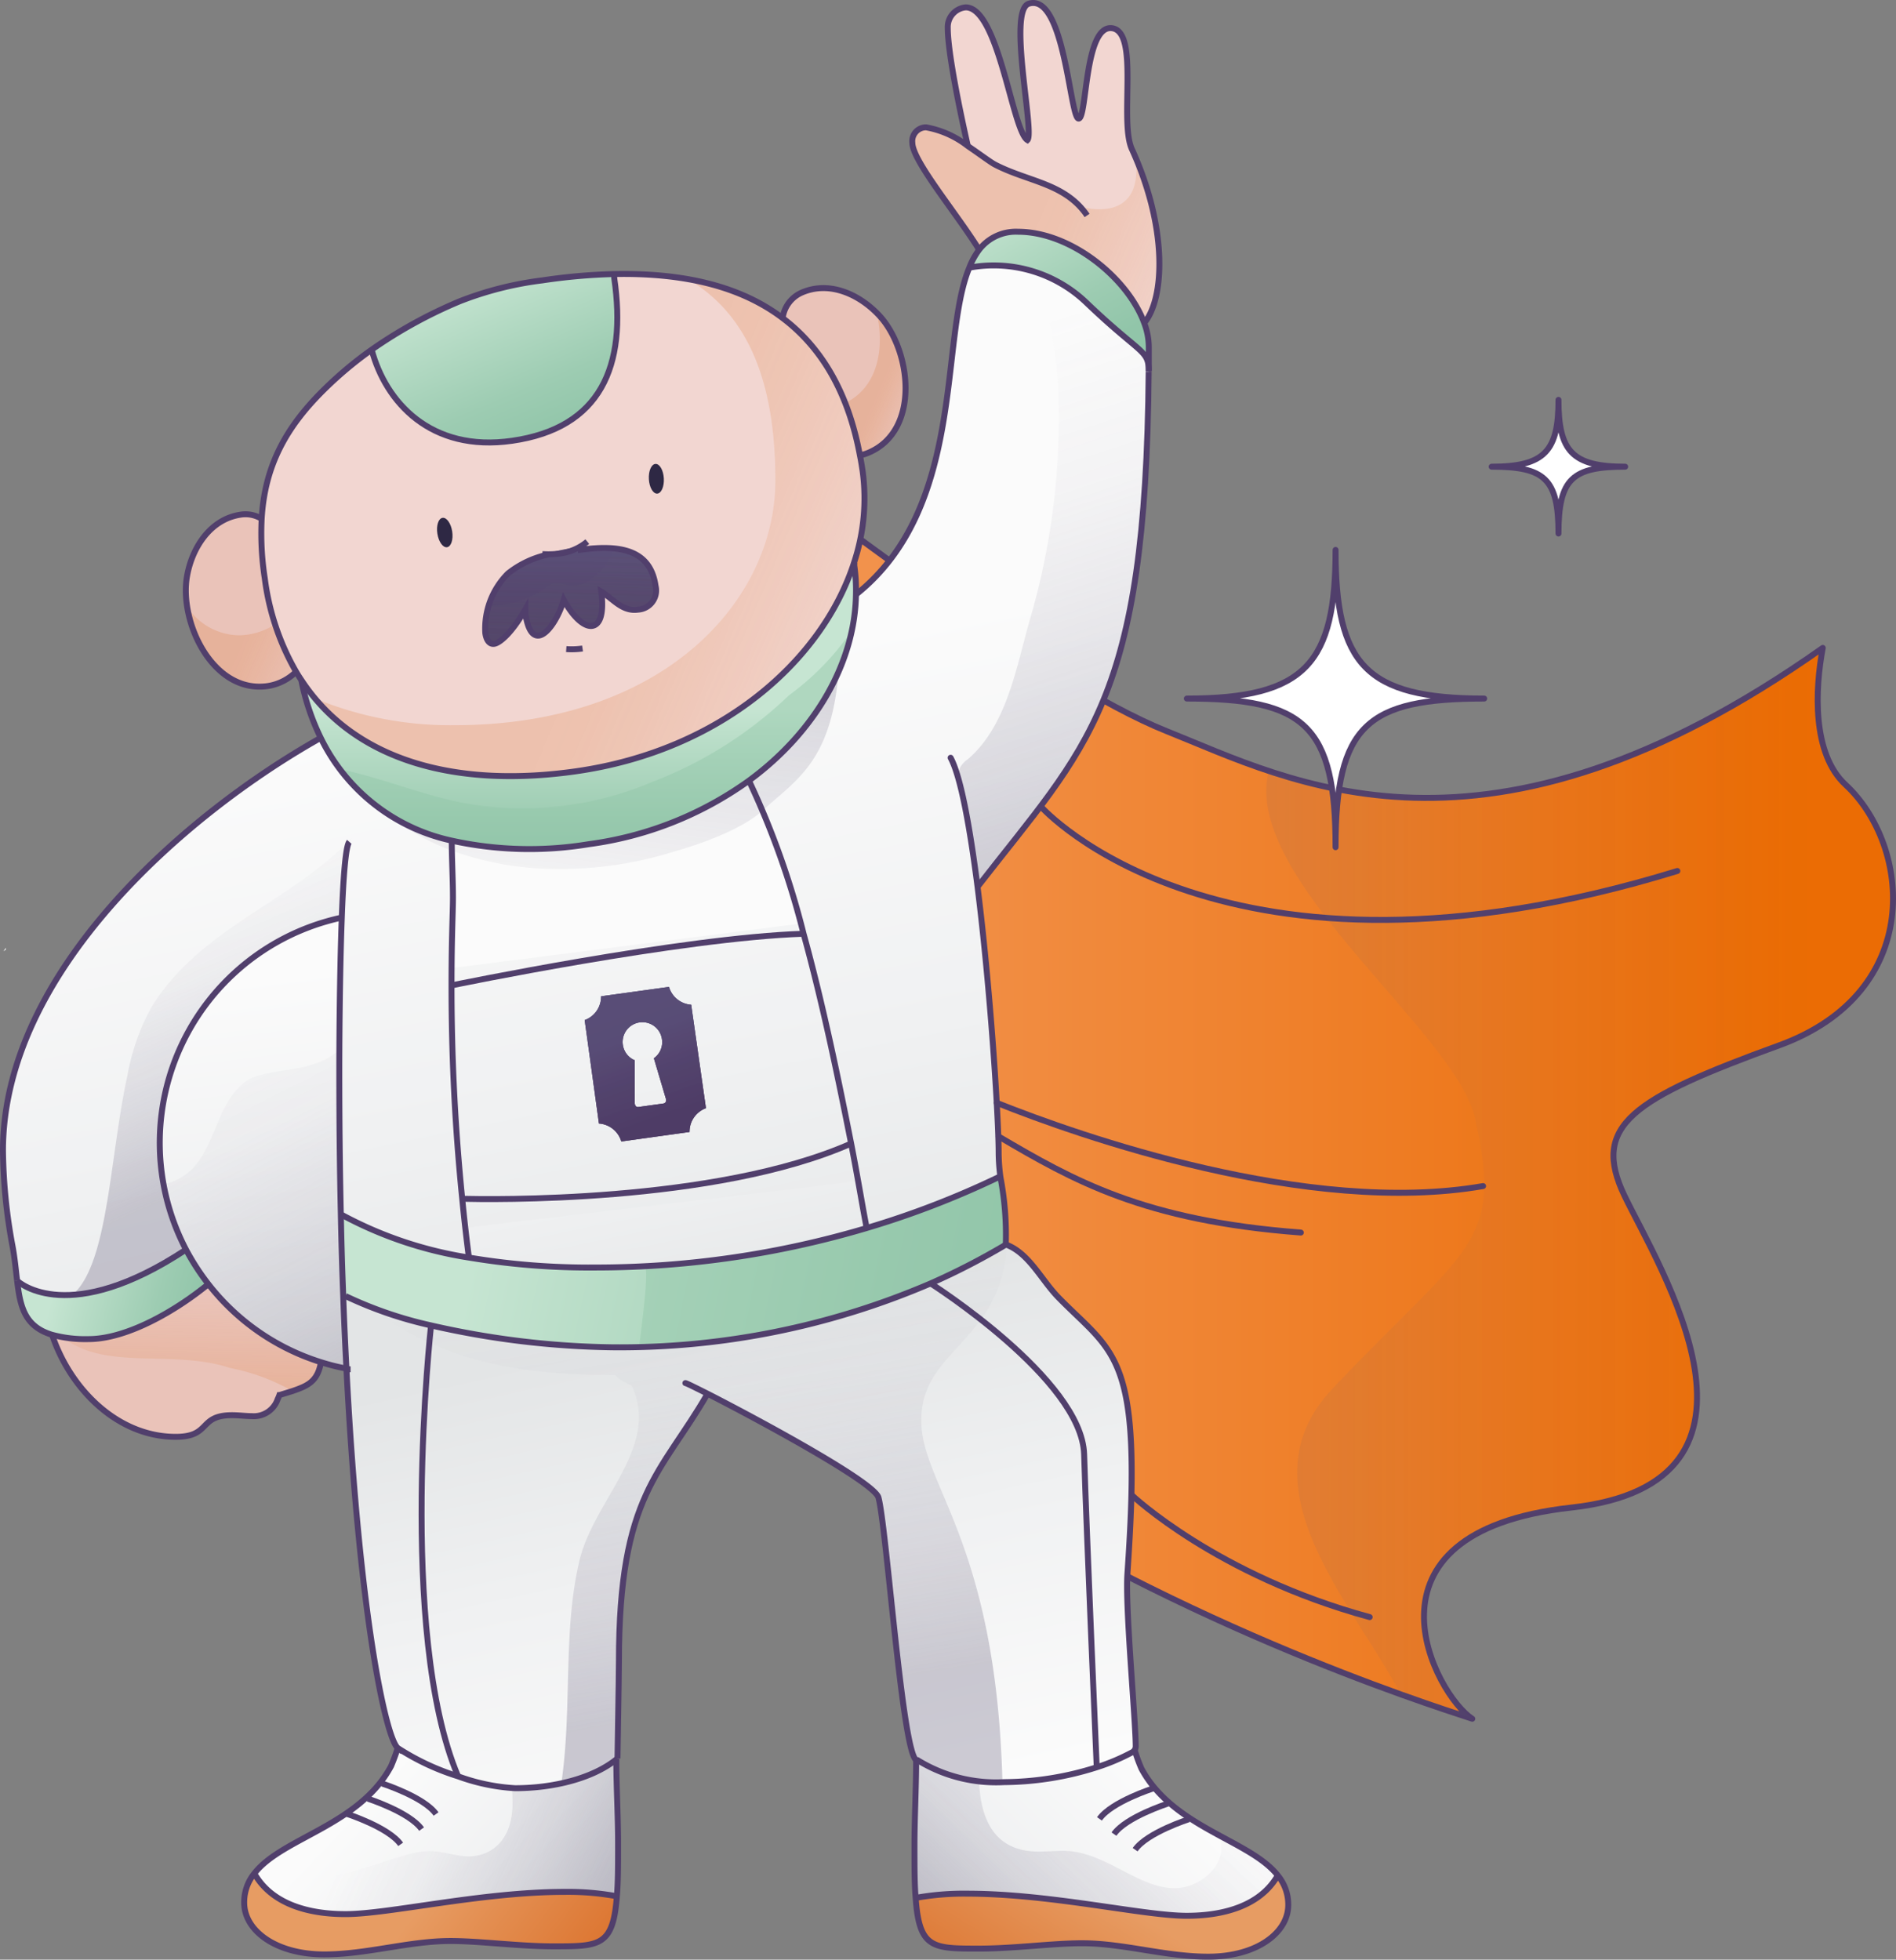 <svg xmlns="http://www.w3.org/2000/svg" xmlns:xlink="http://www.w3.org/1999/xlink" viewBox="0 0 159.48 164.81"><rect x="0" y="0" width="159.48" height="164.81" fill="#808080" stroke="none"/><defs><linearGradient id="b42c992a-9357-40dd-889c-2c53fdf4c9f5" x1="-179.05" y1="93.25" x2="-60.22" y2="93.25" gradientTransform="matrix(-1, 0, 0, 1, -19.82, 0)" gradientUnits="userSpaceOnUse"><stop offset="0.08" stop-color="#eb6c04"/><stop offset="0.35" stop-color="#ee7c23"/><stop offset="0.83" stop-color="#f39857"/></linearGradient><linearGradient id="f3a74f48-2702-4199-a24e-92c63f886d69" x1="84.52" y1="173.29" x2="95.1" y2="156.56" gradientUnits="userSpaceOnUse"><stop offset="0.08" stop-color="#dc732d"/><stop offset="0.11" stop-color="#dc742f"/><stop offset="0.83" stop-color="#e79c63"/></linearGradient><linearGradient id="b691dcd6-48d4-48b0-8aac-f7a22020e896" x1="77.95" y1="167.84" x2="96.31" y2="148.84" gradientUnits="userSpaceOnUse"><stop offset="0" stop-color="#e3e5e6"/><stop offset="0.47" stop-color="#f0f1f2"/><stop offset="1" stop-color="#fbfbfb"/></linearGradient><linearGradient id="a3bf7915-48cb-47ec-b8e8-64151818708c" x1="99.14" y1="145.63" x2="78.02" y2="168.29" gradientUnits="userSpaceOnUse"><stop offset="0" stop-color="#645d79" stop-opacity="0"/><stop offset="0.25" stop-color="#645d79" stop-opacity="0.05"/><stop offset="0.58" stop-color="#645d79" stop-opacity="0.18"/><stop offset="0.81" stop-color="#645d79" stop-opacity="0.31"/></linearGradient><linearGradient id="a0ed25d7-7a1d-44e6-a24f-080327482667" x1="82.25" y1="13.07" x2="92.86" y2="31.7" gradientUnits="userSpaceOnUse"><stop offset="0.19" stop-color="#c6e5d2"/><stop offset="0.3" stop-color="#bcdfca"/><stop offset="0.68" stop-color="#9dccb2"/><stop offset="0.89" stop-color="#91c5a9"/></linearGradient><linearGradient id="aa49133c-6ceb-4c08-9702-62c07c7ca6b8" x1="82.69" y1="14.63" x2="105.13" y2="24.17" gradientUnits="userSpaceOnUse"><stop offset="0.24" stop-color="#dc732d" stop-opacity="0.7"/><stop offset="0.32" stop-color="#dc752f" stop-opacity="0.67"/><stop offset="0.44" stop-color="#de7a36" stop-opacity="0.58"/><stop offset="0.58" stop-color="#e08241" stop-opacity="0.44"/><stop offset="0.74" stop-color="#e38e50" stop-opacity="0.24"/><stop offset="0.9" stop-color="#e79c63" stop-opacity="0"/></linearGradient><linearGradient id="e17d2d5b-69cc-42c0-bc54-8d3d90330f01" x1="27.85" y1="98.37" x2="95.78" y2="112.77" xlink:href="#a0ed25d7-7a1d-44e6-a24f-080327482667"/><linearGradient id="bb3aa28c-19c9-494a-b084-94a96b9593d8" x1="72.8" y1="32.19" x2="77.77" y2="34.31" xlink:href="#aa49133c-6ceb-4c08-9702-62c07c7ca6b8"/><linearGradient id="fa7b85b8-1682-49f4-982f-de9080810652" x1="48.69" y1="55.97" x2="48.69" y2="74.84" xlink:href="#a0ed25d7-7a1d-44e6-a24f-080327482667"/><linearGradient id="e2831f3e-c7a6-40d1-9a3a-cd2b444285a1" x1="48" y1="56.25" x2="48" y2="45.43" gradientUnits="userSpaceOnUse"><stop offset="0.14" stop-color="#4e3c66"/><stop offset="0.64" stop-color="#554670"/><stop offset="0.88" stop-color="#594d77"/></linearGradient><linearGradient id="a285d35a-846b-43db-bd5c-a47bb7a0f7a0" x1="47.81" y1="57.31" x2="48.27" y2="42.35" gradientUnits="userSpaceOnUse"><stop offset="0" stop-color="#5d586c"/><stop offset="0.19" stop-color="#5e596d" stop-opacity="0.87"/><stop offset="0.55" stop-color="#615d6e" stop-opacity="0.51"/><stop offset="0.99" stop-color="#656370" stop-opacity="0"/></linearGradient><linearGradient id="ece6589b-42d8-4fa2-83ba-2bf330d6d643" x1="47.81" y1="57.3" x2="48.26" y2="42.38" xlink:href="#a285d35a-846b-43db-bd5c-a47bb7a0f7a0"/><linearGradient id="ea50b917-c77b-4f7c-8250-bbc6daed661f" x1="48.7" y1="164.4" x2="32.6" y2="149.11" xlink:href="#b691dcd6-48d4-48b0-8aac-f7a22020e896"/><linearGradient id="a0182573-6f66-4beb-9083-278917dd8a48" x1="31.09" y1="150.9" x2="55.15" y2="161.67" xlink:href="#a3bf7915-48cb-47ec-b8e8-64151818708c"/><linearGradient id="fcec5695-3e79-4c7d-b89c-68f1d111f34e" x1="38.55" y1="19.53" x2="46.82" y2="39.12" xlink:href="#a0ed25d7-7a1d-44e6-a24f-080327482667"/><linearGradient id="b7c26aa3-9545-425d-bd02-7a235736fc45" x1="44.41" y1="42.73" x2="79.07" y2="57.47" xlink:href="#aa49133c-6ceb-4c08-9702-62c07c7ca6b8"/><linearGradient id="af40ad3a-3740-4d41-9180-66f65f17b7fd" x1="49.33" y1="170.47" x2="32.64" y2="157.93" xlink:href="#f3a74f48-2702-4199-a24e-92c63f886d69"/><linearGradient id="b78e965c-1579-428d-8ed7-f08440804cf7" x1="58.11" y1="113.55" x2="51.76" y2="82.38" xlink:href="#b691dcd6-48d4-48b0-8aac-f7a22020e896"/><linearGradient id="b5077168-ffa8-4196-aaaf-0a7163dc898e" x1="59.31" y1="119.75" x2="46.77" y2="58.18" xlink:href="#b691dcd6-48d4-48b0-8aac-f7a22020e896"/><linearGradient id="b1ae0c40-9bd1-4de0-bc7a-e47415958fca" x1="48.76" y1="85.98" x2="54.24" y2="40.79" xlink:href="#a3bf7915-48cb-47ec-b8e8-64151818708c"/><linearGradient id="b4b97d63-922e-425a-9559-64e4abcd3828" x1="81.62" y1="28.71" x2="100.03" y2="85.3" xlink:href="#a3bf7915-48cb-47ec-b8e8-64151818708c"/><linearGradient id="b603e956-985c-416f-afc1-2188767a7b24" x1="11.51" y1="75.44" x2="23.58" y2="102.86" xlink:href="#a3bf7915-48cb-47ec-b8e8-64151818708c"/><linearGradient id="bf757d30-668e-41af-92a2-9f3372a6a6ac" x1="59.2" y1="111.09" x2="68.37" y2="152.77" xlink:href="#b691dcd6-48d4-48b0-8aac-f7a22020e896"/><linearGradient id="bf5170f8-90d9-4683-8b74-24c3b1ef8ddc" x1="57.45" y1="105.77" x2="65.08" y2="151.85" xlink:href="#a3bf7915-48cb-47ec-b8e8-64151818708c"/><linearGradient id="f05ff020-218f-4637-88ff-999f7cdc90f0" x1="24.95" y1="118.34" x2="20.47" y2="82.21" xlink:href="#b691dcd6-48d4-48b0-8aac-f7a22020e896"/><linearGradient id="a6df4a9c-1446-4f0a-8ed1-44a7119f0713" x1="16.1" y1="84.83" x2="37.29" y2="126.7" xlink:href="#a3bf7915-48cb-47ec-b8e8-64151818708c"/><linearGradient id="bd5f9b7c-0bbe-43d0-9b94-7d3089b37404" x1="15.99" y1="120.65" x2="16.19" y2="107.44" xlink:href="#aa49133c-6ceb-4c08-9702-62c07c7ca6b8"/><linearGradient id="ad216d51-5ba0-4370-8e2b-6b57867a609a" x1="17.92" y1="53.37" x2="27.71" y2="57.54" xlink:href="#aa49133c-6ceb-4c08-9702-62c07c7ca6b8"/><linearGradient id="ad04124d-6ca1-41ba-8b72-acc19cbba79b" x1="1.53" y1="106.41" x2="18.8" y2="111.02" xlink:href="#a0ed25d7-7a1d-44e6-a24f-080327482667"/><linearGradient id="b52cc0f1-23a7-4cfe-a25e-ec60310bce17" x1="0.28" y1="79.86" x2="0.49" y2="79.86" xlink:href="#b691dcd6-48d4-48b0-8aac-f7a22020e896"/><linearGradient id="a670502a-7083-4c63-b726-96b0e8a15f39" x1="-156.53" y1="182.37" x2="-159.19" y2="172.98" gradientTransform="translate(200.21 -97.28) rotate(-3.86)" xlink:href="#e2831f3e-c7a6-40d1-9a3a-cd2b444285a1"/><linearGradient id="e8600fb3-ee45-47d7-9548-1d09e3190019" x1="-156.38" y1="182.9" x2="-160" y2="170.12" gradientTransform="translate(200.21 -97.28) rotate(-3.86)" xlink:href="#e2831f3e-c7a6-40d1-9a3a-cd2b444285a1"/><linearGradient id="b1c48c54-0860-44c4-90b1-1db4d8ab6c1e" x1="-179.05" y1="99.49" x2="-56.55" y2="99.49" gradientTransform="matrix(-1, 0, 0, 1, -19.82, 0)" gradientUnits="userSpaceOnUse"><stop offset="0.05" stop-color="#645d79" stop-opacity="0"/><stop offset="0.29" stop-color="#645d79" stop-opacity="0.05"/><stop offset="0.59" stop-color="#645d79" stop-opacity="0.18"/><stop offset="0.81" stop-color="#645d79" stop-opacity="0.31"/></linearGradient></defs><title>Risorsa 6</title><g style="isolation:isolate"><g id="b14fb709-36aa-44e7-a61a-e96ead092849" data-name="Livello 2"><g id="bf37a133-23ec-4763-9459-c7293be2e8d0" data-name="Layer 1"><path d="M67.9,42S87.73,57.34,98.13,61.49s26.71,13.12,55.19-7c-.65,3.45-.92,8.89,1.92,11.51,5.51,5.11,6.72,17.44-5.6,21.92s-15.84,6.72-13,12.64,14.4,24.15-4.48,26.23-11.36,15.84-8.32,17.76c-7.83-2.56-87.34-27.84-83.34-84.78,3.2-15.2,9.6-17.28,9.6-17.28Z" style="stroke:#513f6c;stroke-linejoin:round;stroke-width:0.5px;fill:url(#b42c992a-9357-40dd-889c-2c53fdf4c9f5)"/><path d="M124.84,58.75c-10,0-12.5-2.89-12.5-12.5,0,9.5-2.47,12.5-12.51,12.5,9.93,0,12.51,2.23,12.51,12.5C112.34,60.94,115,58.75,124.84,58.75Z" style="fill:#fff;stroke:#513f6c;stroke-linecap:round;stroke-linejoin:round;stroke-width:0.5px"/><path d="M136.7,39.25c-4.47,0-5.61-1.3-5.61-5.62,0,4.27-1.11,5.62-5.62,5.62,4.46,0,5.62,1,5.62,5.62C131.09,40.23,132.26,39.25,136.7,39.25Z" style="fill:#fff;stroke:#513f6c;stroke-linecap:round;stroke-linejoin:round;stroke-width:0.5px"/><path d="M48.47,46.15c-2.36.34-4.78,1.12-5.74,2.08a6.56,6.56,0,0,0-1.91,5c.08.6.35,1,.79.91s1.44-.9,2.58-2.9c0,.11,0,.23,0,.34.21,1.44.65,1.94,1.15,1.87.76-.11,1.67-1.59,2.08-3,.79,1.46,1.73,2.29,2.39,2.19s1-1,.77-2.88c1,.61,1.76,1.7,3.09,1.51a1.61,1.61,0,0,0,1.47-2C54.71,45.86,51.77,45.68,48.47,46.15Zm24.09-6.51a17.11,17.11,0,0,1-.72,7.68c-2.66,8.24-11.18,15.8-23.35,17.55-10,1.43-18.61-.78-23.13-7.65-.16-.23-.31-.47-.45-.71a21.06,21.06,0,0,1-2.64-7.87,24.56,24.56,0,0,1-.26-5c.26-4.54,2.09-7.7,5.12-10.74a32.26,32.26,0,0,1,4.13-3.48c1.17,4.38,4.94,8.65,11.82,7.66,7.45-1.07,9.66-6.27,8.59-13.66,0-.12,0-.24-.05-.36,5.72-.12,10.58,1,14.21,3.71,3.23,2.44,5.49,6.18,6.5,11.54C72.42,38.73,72.49,39.18,72.56,39.64ZM51.67,23.41C52.74,30.8,50.53,36,43.08,37.07c-6.88,1-10.65-3.28-11.82-7.66a39.42,39.42,0,0,1,7.38-4.08,28.57,28.57,0,0,1,6.93-1.75,48.73,48.73,0,0,1,6-.53C51.64,23.17,51.66,23.29,51.67,23.41Z" style="fill:#f2d6d1;fill-rule:evenodd"/><path d="M107.49,157.74a3.83,3.83,0,0,1,.87,2.47c0,2.39-2.66,4.35-6.74,4.35-3.55,0-7.11-1.13-10.6-1.13-2.47,0-5.76.45-8.66.45-3.91,0-5,0-5.34-4.26a22.59,22.59,0,0,1,4.37-.36c7,0,14.8,1.86,18.45,1.86C102.87,161.12,106,160.34,107.49,157.74Z" style="fill:url(#f3a74f48-2702-4199-a24e-92c63f886d69)"/><path d="M107.49,157.74c-1.5,2.6-4.62,3.38-7.65,3.38-3.65,0-11.48-1.86-18.45-1.86a22.59,22.59,0,0,0-4.37.36c-.08-1.12-.1-2.56-.1-4.37,0-2.4.14-4.82.14-7.2v0h.11a12.6,12.6,0,0,0,7.28,1.85,26.15,26.15,0,0,0,7.79-1.25,17.67,17.67,0,0,0,3-1.27.55.55,0,0,0,.2-.2,14.34,14.34,0,0,0,.58,1.59C98.7,153.78,105.15,154.77,107.49,157.74Z" style="fill:url(#b691dcd6-48d4-48b0-8aac-f7a22020e896)"/><path d="M107.49,157.74c-1.5,2.6-4.62,3.37-7.65,3.37-3.65,0-11.48-1.86-18.45-1.86a22.55,22.55,0,0,0-4.37.37c-.08-1.13-.1-2.56-.1-4.37,0-2.4.14-4.82.14-7.2v0h.11a10.6,10.6,0,0,0,5.18,1.75c.14,3.42,1.44,5.92,5,5.92.7,0,1.41-.06,2.11-.06,3.46,0,6.22,3.14,9.35,3.14,1.9,0,3.93-1.57,3.93-3.38a3.91,3.91,0,0,0-.15-1C104.57,155.47,106.44,156.41,107.49,157.74Z" style="fill:url(#a3bf7915-48cb-47ec-b8e8-64151818708c)"/><path d="M82.36,149.77c.14,3.42,1.44,5.92,5,5.92.7,0,1.41-.06,2.11-.06,3.46,0,6.22,3.14,9.35,3.14,1.9,0,3.93-1.57,3.93-3.38a3.91,3.91,0,0,0-.15-1" style="fill:none"/><path d="M96.63,29.2c0,.68,0,1.34,0,2,0-1.75-.71-1.38-5.18-5.65a11.27,11.27,0,0,0-9.9-3A6.32,6.32,0,0,1,82.36,21a3.9,3.9,0,0,1,3.27-1.51c4.47,0,9.26,3.93,10.62,7.69A5.79,5.79,0,0,1,96.63,29.2Z" style="fill:url(#a0ed25d7-7a1d-44e6-a24f-080327482667)"/><path d="M81.42,12.34c-.62-2.74-1.7-7.86-1.7-10A1.66,1.66,0,0,1,81.23.62C84,.62,85.15,11,86.42,11.78c.63-.61-1.7-10.91.12-11.47,3-.94,3.45,9.6,4.18,9.66s.47-7.89,2.81-7.6.59,7.82,1.68,10.18c3,6.56,2.79,12.58,1,14.66-1.36-3.76-6.15-7.69-10.62-7.69A3.9,3.9,0,0,0,82.36,21c-2-3.2-5.62-7.48-5.62-9a1.16,1.16,0,0,1,1.16-1.29A8,8,0,0,1,81.42,12.34Z" style="fill:#f2d6d1;fill-rule:evenodd"/><path d="M97.23,25a5.4,5.4,0,0,1-1,2.21c-1.36-3.77-6.15-7.69-10.62-7.69A3.9,3.9,0,0,0,82.36,21c-2-3.2-5.63-7.48-5.63-9a1.17,1.17,0,0,1,1.17-1.29,4.85,4.85,0,0,1,2.06.69c1.46.88,2.46,1.69,3.46,2.28,2.9,1.68,4.45,1,7.55,3.72h0s0,0,0,0c.27.07,5.27,1.46,4.54-4.18C95.53,13.28,98.49,21.69,97.23,25Z" style="opacity:0.3;mix-blend-mode:multiply;fill:url(#aa49133c-6ceb-4c08-9702-62c07c7ca6b8)"/><path d="M84.15,99a25.75,25.75,0,0,1,.43,5.66,58.5,58.5,0,0,1-6.33,3.26,66.25,66.25,0,0,1-26.76,5.36,72.39,72.39,0,0,1-15.23-1.84,33.7,33.7,0,0,1-7.2-2.47h-.19q-.12-3.26-.2-6.81h.08a33.25,33.25,0,0,0,10.73,3.6,61.53,61.53,0,0,0,10.63.83,80.13,80.13,0,0,0,22.82-3.33A74.55,74.55,0,0,0,84,99Z" style="fill:url(#e17d2d5b-69cc-42c0-bc54-8d3d90330f01)"/><path d="M84.15,99,84,99a74.55,74.55,0,0,1-11,4.24,69.78,69.78,0,0,1-18.82,3.2c.55,0-.39,6.27-.4,6.73,4.51.37,9.62-.73,14-1.77a62,62,0,0,0,10.53-3.51,58.5,58.5,0,0,0,6.33-3.26A25.75,25.75,0,0,0,84.15,99Z" style="fill:#91c5a9;opacity:0.43"/><path d="M74,26.56c2.66,2.89,3.46,9.57-.85,11.48a4.16,4.16,0,0,1-.8.26c-1-5.36-3.27-9.1-6.5-11.54a2.73,2.73,0,0,1,1.58-2.14C69.78,23.57,72.34,24.78,74,26.56Z" style="fill:#eac3b9;fill-rule:evenodd"/><path d="M73.13,38a4.16,4.16,0,0,1-.8.26,23.9,23.9,0,0,0-1.24-4.37c2.79-1.32,3.35-4.7,2.63-7.65l.26.28C76.64,29.45,77.44,36.13,73.13,38Z" style="opacity:0.3;mix-blend-mode:multiply;fill:url(#bb3aa28c-19c9-494a-b084-94a96b9593d8)"/><path d="M27,62.1a19.75,19.75,0,0,1-1.61-4.87h0c4.52,6.87,13.14,9.08,23.13,7.65,12.17-1.75,20.69-9.31,23.35-17.55,0,.08,0,.17,0,.26A14.61,14.61,0,0,1,72,50c-.11,5.68-3.39,11.54-9,15.68A29.77,29.77,0,0,1,49.5,71,30.47,30.47,0,0,1,38,70.7,16,16,0,0,1,27,62.1Z" style="fill:url(#fa7b85b8-1682-49f4-982f-de9080810652)"/><path d="M66.37,58.47a34.34,34.34,0,0,1-11.5,7.29A28,28,0,0,1,40,67.7c-3.91-.57-7.48-2.19-11.36-3,3,4.26,8.46,6.2,13.67,6.59a31.47,31.47,0,0,0,18.11-4.06c4.76-2.78,10.64-8.29,11.2-14.16A22.27,22.27,0,0,1,66.37,58.47Z" style="fill:#91c5a9;opacity:0.43"/><path d="M55.18,49.15a1.61,1.61,0,0,1-1.47,2c-1.33.19-2.1-.9-3.09-1.51.22,1.91-.15,2.79-.77,2.88s-1.6-.73-2.39-2.19c-.41,1.46-1.32,2.94-2.08,3-.5.07-.94-.43-1.15-1.87,0-.11,0-.23,0-.34-1.14,2-2,2.82-2.58,2.9s-.71-.31-.79-.91a6.56,6.56,0,0,1,1.91-5c1-1,3.38-1.74,5.74-2.08C51.77,45.68,54.71,45.86,55.18,49.15Z" style="fill:url(#e2831f3e-c7a6-40d1-9a3a-cd2b444285a1)"/><path d="M55.18,49.15a1.61,1.61,0,0,1-1.47,2c-1.33.19-2.1-.9-3.09-1.51.22,1.91-.15,2.79-.77,2.88s-1.6-.73-2.39-2.19c-.41,1.46-1.32,2.94-2.08,3-.5.07-.94-.43-1.15-1.87,0-.11,0-.23,0-.34-1.14,2-2,2.82-2.58,2.9s-.71-.31-.79-.91a6.56,6.56,0,0,1,1.91-5c1-1,3.38-1.74,5.74-2.08C51.77,45.68,54.71,45.86,55.18,49.15Z" style="opacity:0.2;mix-blend-mode:multiply;fill:url(#a285d35a-846b-43db-bd5c-a47bb7a0f7a0)"/><path d="M53.71,51.17c-1.33.18-2.1-.9-3.09-1.51.22,1.9-.15,2.79-.77,2.88s-1.61-.73-2.39-2.19c-.41,1.46-1.32,2.94-2.09,3-.49.07-.93-.43-1.14-1.87,0-.12,0-.23,0-.35-1.14,2-2,2.82-2.58,2.91s-.71-.31-.79-.91a4.36,4.36,0,0,1,.11-1.61c.07-.34.06-.46.35-.57a4.3,4.3,0,0,1,.89-.06,8,8,0,0,0,3.4-1.28,4.07,4.07,0,0,1,.77-.47c.57-.23,1.16.11,1.75.11a3,3,0,0,0,1.58-.51,5.6,5.6,0,0,0,2-2.79,3.44,3.44,0,0,1,3.48,3.15A1.61,1.61,0,0,1,53.71,51.17Z" style="opacity:0.2;mix-blend-mode:multiply;fill:url(#ece6589b-42d8-4fa2-83ba-2bf330d6d643)"/><path d="M41.09,51l.43,0c2.4,0,5-1.92,5-1.92.54,0,1.35.29,1.91.29.73,0,2.57-1.38,3.3-3.37" style="fill:none;opacity:0.2;mix-blend-mode:multiply"/><path d="M52,155.11c0,1.81,0,3.24-.1,4.37a22.58,22.58,0,0,0-4.38-.37c-7,0-14.8,1.87-18.45,1.87-3,0-6.15-.78-7.65-3.39,2.35-3,8.8-4,11.48-9a15.12,15.12,0,0,0,.58-1.59,20.42,20.42,0,0,0,5.06,2.37,16.65,16.65,0,0,0,4.8,1c3.24,0,6.53-.83,8.51-2.42C51.84,150.32,52,152.72,52,155.11Z" style="fill:url(#ea50b917-c77b-4f7c-8250-bbc6daed661f)"/><path d="M52,155.1c0,1.81,0,3.25-.1,4.38a22.58,22.58,0,0,0-4.38-.37c-7,0-14.8,1.87-18.45,1.87-3,0-6.15-.78-7.65-3.39a8.79,8.79,0,0,1,2.37-1.93,2.55,2.55,0,0,0,2.8,2.14c3.57,0,7.19-2.12,9.51-2.12,1.12,0,2.25.44,3.33.44,1.95,0,3.68-1.42,3.68-4.42,0-.44,0-.9-.07-1.35h.3c3.24,0,6.53-.82,8.51-2.41C51.84,150.31,52,152.72,52,155.1Z" style="fill:url(#a0182573-6f66-4beb-9083-278917dd8a48)"/><path d="M23.78,155.66a2.55,2.55,0,0,0,2.8,2.14c3.57,0,7.19-2.12,9.51-2.12,1.12,0,2.25.44,3.33.44,1.95,0,3.68-1.42,3.68-4.42,0-.44,0-.9-.07-1.35" style="fill:none"/><path d="M31.26,29.41c1.17,4.38,4.94,8.65,11.82,7.66,7.45-1.07,9.66-6.27,8.59-13.66,0-.12,0-.24-.05-.36C45,22.32,34.07,26.88,31.26,29.41Z" style="fill:url(#fcec5695-3e79-4c7d-b89c-68f1d111f34e)"/><path d="M72.56,39.64c-.07-.46-.14-.91-.23-1.34-1-5.36-3.27-9.1-6.5-11.54a18.25,18.25,0,0,0-7.94-3.27c5.08,3,7.33,8.72,7.33,16.92,0,10-9.25,20.58-27,20.58a29.74,29.74,0,0,1-11.72-2.25c4.74,5.67,12.79,7.45,22,6.13,12.17-1.75,20.69-9.31,23.35-17.56A17.07,17.07,0,0,0,72.56,39.64Z" style="opacity:0.3;mix-blend-mode:multiply;fill:url(#b7c26aa3-9545-425d-bd02-7a235736fc45)"/><path d="M47.51,159.11a22.58,22.58,0,0,1,4.38.37c-.31,4.27-1.44,4.26-5.34,4.26-2.91,0-6.2-.45-8.66-.45-3.49,0-7.06,1.13-10.61,1.13-4.08,0-6.74-2-6.74-4.35a3.84,3.84,0,0,1,.87-2.48C22.91,160.2,26,161,29.06,161,32.71,161,40.54,159.11,47.51,159.11Z" style="fill:url(#af40ad3a-3740-4d41-9180-66f65f17b7fd)"/><path d="M71.62,96.16c-11.46,5.08-30.73,4.71-32.71,4.66q.24,2.49.57,5a61.53,61.53,0,0,0,10.63.83,80.13,80.13,0,0,0,22.82-3.33C72.67,101.75,72.22,99.23,71.62,96.16ZM63,65.65A29.77,29.77,0,0,1,49.5,71,30.47,30.47,0,0,1,38,70.7c0,1.6.1,3.21.1,4.79,0,1.27-.12,3.27-.12,7.38,0,0,19.31-4,29.58-4.34A69.83,69.83,0,0,0,63,65.66Zm4.6,12-.23,0c.07.28.15.56.23.85.35,1.28.69,2.59,1,3.9Zm0,0-.23,0c.07.28.15.56.23.85.35,1.28.69,2.59,1,3.9Z" style="fill:url(#b78e965c-1579-428d-8ed7-f08440804cf7)"/><path d="M96.62,31.26c-.23,27.87-5.15,31.41-14.39,43.32C83.31,83.16,84,93.89,84,97a16.35,16.35,0,0,0,.15,2L84,99a73.14,73.14,0,0,1-11,4.25c-.16-1-.4-2.29-.7-3.92l-33.06,3.92c-.1-.81.19,1.66.3,2.5a33.26,33.26,0,0,1-10.72-3.6h-.08q-.12-5.73-.13-12.23c0-1.34,0-7.74.21-12.78a19.37,19.37,0,0,0-13.1,27.92c-9.82,6.48-14,2.82-14.21,2.63h0c-.1-.87-.19-1.82-.37-2.82a45.83,45.83,0,0,1-.82-8.13C.25,81.83,15.49,68.52,27,62.09A16,16,0,0,0,38,70.69c0,1.6.1,3.22.1,4.8,0,1.1-.09,2.78-.11,5.93l29.34-3.74c.07.28.23,0,.23,0l-.23,0a68.42,68.42,0,0,0-4.36-12h0c5.64-4.15,8.92-10,9-15.68,9.28-7.38,7-21.36,9.52-27.46a11.27,11.27,0,0,1,9.9,3c4.47,4.27,5.18,3.9,5.18,5.65Z" style="fill:url(#b5077168-ffa8-4196-aaaf-0a7163dc898e)"/><path d="M63,65.65h0A29.76,29.76,0,0,1,49.5,71,30.06,30.06,0,0,1,38,70.69c0,.28,0,.57,0,.85a26.2,26.2,0,0,0,9.15,1.54,31.66,31.66,0,0,0,17-4.93C63.78,67.24,63.39,66.4,63,65.65Zm-25,5a18,18,0,0,1-5.37-2.23,17.93,17.93,0,0,0,5.39,3.08C38,71.26,38,71,38,70.69ZM70.54,56.48c-1.43,3.87-5.77,8.3-7.55,9.17A29.76,29.76,0,0,1,49.5,71,30.06,30.06,0,0,1,38,70.69a18,18,0,0,1-5.37-2.23,17.93,17.93,0,0,0,5.39,3.08,26.2,26.2,0,0,0,9.15,1.54c5.94,0,14.24-2.38,17-4.93S69.93,64.1,70.54,56.48Z" style="fill:url(#b1ae0c40-9bd1-4de0-bc7a-e47415958fca)"/><path d="M96.62,31.18v.08C96.4,58.4,91.72,62.46,83,73.66l-.72.92,0,.26a91.49,91.49,0,0,0-1.59-9.29,1.8,1.8,0,0,1-.06-.69,1.89,1.89,0,0,1,.77-1C84.74,61,85.5,56,86.66,52a60.43,60.43,0,0,0,2.4-16.74c0-5.24-.51-9.57-3.14-12.67a11.3,11.3,0,0,1,5.52,3C95.91,29.8,96.62,29.43,96.62,31.18Z" style="fill:url(#b4b97d63-922e-425a-9559-64e4abcd3828)"/><path d="M28.68,76.22c0,.32,0,.63,0,1a19.37,19.37,0,0,0-13,27.91c-4.21,2.79-7.39,3.7-9.65,3.82,3.09-2.51,3.17-11.58,4.69-18.51a18.65,18.65,0,0,1,2-5.7C16.84,78,24.53,75.88,29.57,70.47A15,15,0,0,0,28.68,76.22Z" style="fill:url(#b603e956-985c-416f-afc1-2188767a7b24)"/><path d="M95.17,123.88c0,2.77-.18,5.72-.36,8.51s.7,12.32.7,14.49a.54.54,0,0,1-.08.28.55.55,0,0,1-.2.2,17.67,17.67,0,0,1-3,1.27s-.85-20-1.06-26.32-12.94-14.39-12.94-14.39a58.5,58.5,0,0,0,6.33-3.26c2,.72,3,3,4.44,4.47C92.86,113.06,95.17,113.67,95.17,123.88Zm-43.23,24c0-.33.12-6.78.12-8.14,0-14.12,3.58-15.81,7.45-22.53,4.19,2.14,14,7.42,14.38,8.73.69,2.57,2,21.37,3.18,22.09h.11a12.6,12.6,0,0,0,7.28,1.85,26.15,26.15,0,0,0,7.79-1.25s-.85-20-1.06-26.32-12.94-14.39-12.94-14.39a66.25,66.25,0,0,1-26.76,5.36,72.39,72.39,0,0,1-15.23-1.84s-2.87,25.85,2.27,37.95a16.65,16.65,0,0,0,4.8,1c3.24,0,6.53-.83,8.51-2.42ZM33.47,147a20.42,20.42,0,0,0,5.06,2.37c-5.14-12.1-2.27-37.95-2.27-37.95a33.7,33.7,0,0,1-7.2-2.47h-.19c.07,2.13.17,4.17.27,6.12C30.22,136.07,32.49,146.28,33.47,147Z" style="fill:url(#bf757d30-668e-41af-92a2-9f3372a6a6ac)"/><path d="M84.58,104.65a55.07,55.07,0,0,1-6.33,3.26s1.92,1.21,4.27,3.06a11.49,11.49,0,0,0,2.17-6.27Zm-7.09,14.82c0-4,2.9-5.52,5-8.5-2.35-1.85-4.27-3.06-4.27-3.06a66.08,66.08,0,0,1-26.76,5.36,72.3,72.3,0,0,1-15.23-1.83s-.06.53-.14,1.48c4.67,2.09,9.63,2.73,15.65,2.73a4,4,0,0,0,1.37.86,5.93,5.93,0,0,1,.63,2.68c0,4.07-4,7.83-5,12.06-1.42,6-.59,12.3-1.52,18.7a11.25,11.25,0,0,0,4.61-2l.1-.08c0-.32.12-6.77.12-8.14,0-14.11,3.57-15.8,7.45-22.52,4.19,2.14,14,7.42,14.38,8.73.69,2.57,2,21.37,3.18,22.09h.11a12.44,12.44,0,0,0,7.15,1.86C83.79,129.66,77.49,124.89,77.49,119.47Zm-46.85-9.78a29.41,29.41,0,0,0,5.48,3.23c.08-1,.14-1.48.14-1.48A39.08,39.08,0,0,1,30.64,109.69Zm54.05-5h0v-.13A.49.49,0,0,1,84.69,104.7Z" style="fill:url(#bf5170f8-90d9-4683-8b74-24c3b1ef8ddc)"/><path d="M28.87,109c.07,2.13.17,4.17.27,6.12a17.83,17.83,0,0,1-2.18-.55A19.32,19.32,0,0,1,17.53,108a20,20,0,0,1-1.88-2.9,19.37,19.37,0,0,1,13.1-27.93c-.19,5-.21,11.45-.21,12.78q0,6.51.13,12.23Q28.74,105.73,28.87,109Z" style="fill:url(#f05ff020-218f-4637-88ff-999f7cdc90f0)"/><path d="M29.14,115.1a17.83,17.83,0,0,1-2.18-.55A19.39,19.39,0,0,1,17.53,108a19.23,19.23,0,0,1-3.77-8.39c4.55-1.06,3.75-6.24,6.87-8.63,1.67-1.29,5.54-.52,7.91-2.69v1.66q0,6.51.13,12.23.07,3.56.2,6.8C28.94,111.11,29,113.15,29.14,115.1Z" style="fill:url(#a6df4a9c-1446-4f0a-8ed1-44a7119f0713)"/><path d="M13.76,99.6c4.55-1.06,3.75-6.24,6.87-8.63,1.67-1.29,5.54-.52,7.91-2.69" style="fill:none"/><path d="M27,114.55h0c-.36,2.08-1.62,2.17-3.5,2.77-.57,1.5-1.37,1.77-2.31,1.77-.52,0-1.08-.08-1.67-.08-2.87,0-1.73,1.82-4.74,1.82-4.92,0-8.9-4-10.39-8.59a10.69,10.69,0,0,0,3.1.37c3.28,0,7.43-2.45,10.08-4.63A19.32,19.32,0,0,0,27,114.55Z" style="fill:#eac3b9;fill-rule:evenodd"/><path d="M27,114.55h0c-.28,1.65-1.13,2-2.4,2.44a17.19,17.19,0,0,0-5.24-1.94c-4.81-1.6-10.54.28-14.08-2.59a13.92,13.92,0,0,0,2.21.16c3.27,0,7.43-2.45,10.08-4.63A19.39,19.39,0,0,0,27,114.55Z" style="opacity:0.3;mix-blend-mode:multiply;fill:url(#bd5f9b7c-0bbe-43d0-9b94-7d3089b37404)"/><path d="M24.91,56.51h0a4.31,4.31,0,0,1-2.32,1.18c-4.66.67-7.55-5.41-6.83-9.28.43-2.37,2-4.76,4.52-5.13a2.59,2.59,0,0,1,1.74.35h0a24.56,24.56,0,0,0,.26,5A21.06,21.06,0,0,0,24.91,56.51Z" style="fill:#eac3b9;fill-rule:evenodd"/><path d="M24.91,56.5h0a4.22,4.22,0,0,1-2.32,1.17c-3.68.53-6.25-3.13-6.82-6.6a5.32,5.32,0,0,0,4.3,2.36,5.75,5.75,0,0,0,3.08-.93A18.62,18.62,0,0,0,24.91,56.5Z" style="opacity:0.3;mix-blend-mode:multiply;fill:url(#ad216d51-5ba0-4370-8e2b-6b57867a609a)"/><path d="M15.75,51.08h0a5.32,5.32,0,0,0,4.3,2.36,5.75,5.75,0,0,0,3.08-.93" style="fill:none;opacity:0.3;mix-blend-mode:multiply"/><path d="M15.65,105.09a20,20,0,0,0,1.88,2.9c-2.65,2.18-6.8,4.63-10.08,4.63a10.69,10.69,0,0,1-3.1-.37c-2.29-.71-2.65-2.36-2.91-4.54C1.65,107.91,5.84,111.57,15.65,105.09Z" style="fill:url(#ad04124d-6ca1-41ba-8b72-acc19cbba79b)"/><path d="M.49,79.71v.16L.28,80Z" style="fill:url(#b52cc0f1-23a7-4cfe-a25e-ec60310bce17)"/><path d="M51.94,147.89h0c0-.33.12-6.78.12-8.14,0-14.12,3.58-15.81,7.45-22.53" style="fill:none;stroke:#513f6c;stroke-miterlimit:10;stroke-width:0.5px"/><path d="M29.38,70.8c-.31.35-.51,3.07-.63,6.36-.19,5-.21,11.45-.21,12.78q0,6.51.13,12.23.07,3.56.2,6.81c.07,2.13.17,4.17.27,6.12,1.08,21,3.35,31.18,4.33,31.92a20.42,20.42,0,0,0,5.06,2.37,16.65,16.65,0,0,0,4.8,1c3.24,0,6.53-.83,8.51-2.42l.1-.07" style="fill:none;stroke:#513f6c;stroke-miterlimit:10;stroke-width:0.5px"/><path d="M57.65,116.32c.08,0,.78.35,1.86.89,4.19,2.14,14,7.42,14.38,8.73.69,2.57,2,21.37,3.18,22.09h.11a12.6,12.6,0,0,0,7.28,1.85,26.15,26.15,0,0,0,7.79-1.25,17.67,17.67,0,0,0,3-1.27.55.55,0,0,0,.2-.2.54.54,0,0,0,.08-.28c0-2.17-.89-11.69-.7-14.49s.36-5.74.36-8.51c0-10.21-2.31-10.82-6.15-14.75-1.47-1.5-2.48-3.75-4.44-4.47A25.75,25.75,0,0,0,84.15,99,16.21,16.21,0,0,1,84,97c0-3.07-.69-13.8-1.77-22.38-.64-5-1.41-9.3-2.27-10.89" style="fill:none;stroke:#513f6c;stroke-linecap:round;stroke-miterlimit:10;stroke-width:0.5px"/><path d="M29.06,109a33.7,33.7,0,0,0,7.2,2.47,72.39,72.39,0,0,0,15.23,1.84,66.25,66.25,0,0,0,26.76-5.36,58.5,58.5,0,0,0,6.33-3.26" style="fill:none;stroke:#513f6c;stroke-miterlimit:10;stroke-width:0.5px"/><path d="M28.75,102.17a33.25,33.25,0,0,0,10.73,3.6,61.53,61.53,0,0,0,10.63.83,80.13,80.13,0,0,0,22.82-3.33A74.55,74.55,0,0,0,84,99" style="fill:none;stroke:#513f6c;stroke-miterlimit:10;stroke-width:0.5px"/><path d="M38,70.7c0,1.6.1,3.21.1,4.79,0,1.27-.12,3.27-.12,7.38a176.41,176.41,0,0,0,.9,17.95q.24,2.49.57,5" style="fill:none;stroke:#513f6c;stroke-miterlimit:10;stroke-width:0.5px"/><path d="M63,65.66a69.83,69.83,0,0,1,4.59,12.87c1.66,6,3,12.58,4,17.63.6,3.07,1,5.59,1.31,7.11" style="fill:none;stroke:#513f6c;stroke-miterlimit:10;stroke-width:0.5px"/><path d="M96.62,31.27c-.23,27.86-5.15,31.4-14.39,43.31h0" style="fill:none;stroke:#513f6c;stroke-miterlimit:10;stroke-width:0.5px"/><path d="M72,50c9.28-7.38,7-21.35,9.52-27.46A6.32,6.32,0,0,1,82.36,21a3.9,3.9,0,0,1,3.27-1.51c4.47,0,9.26,3.93,10.62,7.69a5.79,5.79,0,0,1,.38,2c0,.68,0,1.34,0,2" style="fill:none;stroke:#513f6c;stroke-miterlimit:10;stroke-width:0.5px"/><path d="M1.44,107.71c.26,2.18.62,3.83,2.91,4.54a10.69,10.69,0,0,0,3.1.37c3.28,0,7.43-2.45,10.08-4.63" style="fill:none;stroke:#513f6c;stroke-miterlimit:10;stroke-width:0.5px"/><path d="M27,62.07l-.05,0C15.49,68.52.25,81.83.25,96.76a45.83,45.83,0,0,0,.82,8.13c.18,1,.27,2,.37,2.82" style="fill:none;stroke:#513f6c;stroke-miterlimit:10;stroke-width:0.5px"/><path d="M27,114.55c-.28,1.65-1.13,2-2.4,2.44l-1.1.34a2.52,2.52,0,0,1-.14.33,2.12,2.12,0,0,1-2.17,1.44c-.52,0-1.08-.08-1.67-.08-2.87,0-1.73,1.82-4.74,1.82-4.43,0-8.1-3.29-9.88-7.26a13.55,13.55,0,0,1-.52-1.33" style="fill:none;stroke:#513f6c;stroke-miterlimit:10;stroke-width:0.5px"/><path d="M77.06,148.05c0,2.38-.14,4.8-.14,7.2,0,1.81,0,3.25.1,4.37.3,4.27,1.43,4.26,5.34,4.26,2.9,0,6.19-.45,8.66-.45,3.49,0,7,1.13,10.6,1.13,4.08,0,6.74-2,6.74-4.35a3.83,3.83,0,0,0-.87-2.47c-2.34-3-8.79-4-11.48-9a14.34,14.34,0,0,1-.58-1.59" style="fill:none;stroke:#513f6c;stroke-miterlimit:10;stroke-width:0.5px"/><path d="M77,159.62a22.59,22.59,0,0,1,4.37-.36c7,0,14.8,1.86,18.45,1.86,3,0,6.15-.78,7.65-3.38h0" style="fill:none;stroke:#513f6c;stroke-miterlimit:10;stroke-width:0.5px"/><path d="M51.84,147.9v0c0,2.37.15,4.77.15,7.16,0,1.81,0,3.24-.1,4.37-.31,4.27-1.44,4.26-5.34,4.26-2.91,0-6.2-.45-8.66-.45-3.49,0-7.06,1.13-10.61,1.13-4.08,0-6.74-2-6.74-4.35a3.84,3.84,0,0,1,.87-2.48c2.35-3,8.8-4,11.48-9a15.12,15.12,0,0,0,.58-1.59" style="fill:none;stroke:#513f6c;stroke-miterlimit:10;stroke-width:0.5px"/><path d="M51.89,159.48a22.58,22.58,0,0,0-4.38-.37c-7,0-14.8,1.87-18.45,1.87-3,0-6.15-.78-7.65-3.39" style="fill:none;stroke:#513f6c;stroke-miterlimit:10;stroke-width:0.5px"/><path d="M31.26,29.41a32.26,32.26,0,0,0-4.13,3.48c-3,3-4.86,6.2-5.12,10.74a24.56,24.56,0,0,0,.26,5,21.06,21.06,0,0,0,2.64,7.87c.14.24.29.48.45.71,4.52,6.87,13.14,9.08,23.13,7.65,12.17-1.75,20.69-9.31,23.35-17.55a17.11,17.11,0,0,0,.72-7.68c-.07-.46-.14-.91-.23-1.34-1-5.36-3.27-9.1-6.5-11.54C62.2,24,57.34,22.93,51.62,23.05a48.73,48.73,0,0,0-6,.53,28.57,28.57,0,0,0-6.93,1.75A39.42,39.42,0,0,0,31.26,29.41Z" style="fill:none;stroke:#513f6c;stroke-miterlimit:10;stroke-width:0.5px"/><path d="M25.35,57.23A19.75,19.75,0,0,0,27,62.1,16,16,0,0,0,38,70.7,30.47,30.47,0,0,0,49.5,71,29.77,29.77,0,0,0,63,65.65c5.64-4.14,8.92-10,9-15.68a14.61,14.61,0,0,0-.14-2.39c0-.09,0-.18,0-.26" style="fill:none;stroke:#513f6c;stroke-miterlimit:10;stroke-width:0.5px"/><path d="M22,43.63a2.59,2.59,0,0,0-1.74-.35c-2.56.37-4.09,2.76-4.52,5.13-.72,3.87,2.17,10,6.83,9.28a4.31,4.31,0,0,0,2.32-1.18" style="fill:none;stroke:#513f6c;stroke-miterlimit:10;stroke-width:0.5px"/><path d="M65.83,26.76a2.73,2.73,0,0,1,1.58-2.14c2.37-1.05,4.93.16,6.57,1.94,2.66,2.89,3.46,9.57-.85,11.48a4.16,4.16,0,0,1-.8.26" style="fill:none;stroke:#513f6c;stroke-miterlimit:10;stroke-width:0.5px"/><path d="M82.36,21c-2-3.2-5.62-7.48-5.62-9a1.16,1.16,0,0,1,1.16-1.29,8,8,0,0,1,3.52,1.58c1,.68,1.92,1.37,2.27,1.55,2.84,1.47,5.88,1.55,7.75,4.28" style="fill:none;stroke:#513f6c;stroke-miterlimit:10;stroke-width:0.5px"/><path d="M81.42,12.34c-.62-2.74-1.7-7.86-1.7-10A1.66,1.66,0,0,1,81.23.62C84,.62,85.15,11,86.42,11.78c.63-.61-1.7-10.91.12-11.47,3-.94,3.45,9.6,4.18,9.66s.47-7.89,2.81-7.6.59,7.82,1.68,10.18c3,6.56,2.79,12.58,1,14.66" style="fill:none;stroke:#513f6c;stroke-miterlimit:10;stroke-width:0.5px"/><path d="M45.62,46.6a7.43,7.43,0,0,0,1.5-.05,4.51,4.51,0,0,0,2.28-1" style="fill:none;stroke:#513f6c;stroke-miterlimit:10;stroke-width:0.5px"/><path d="M46.1,46.64a8.14,8.14,0,0,0-3.37,1.59,6.56,6.56,0,0,0-1.91,5c.08.6.35,1,.79.91s1.44-.9,2.58-2.9c0,.11,0,.23,0,.34.21,1.44.65,1.94,1.15,1.87.76-.11,1.67-1.59,2.08-3,.79,1.46,1.73,2.29,2.39,2.19s1-1,.77-2.88c1,.61,1.76,1.7,3.09,1.51a1.61,1.61,0,0,0,1.47-2c-.46-3.23-3.31-3.47-6.55-3" style="fill:none;stroke:#513f6c;stroke-miterlimit:10;stroke-width:0.5px"/><path d="M47.63,54.59A6.23,6.23,0,0,0,49,54.54" style="fill:none;stroke:#513f6c;stroke-miterlimit:10;stroke-width:0.5px"/><path d="M31.26,29.41c1.17,4.38,4.94,8.65,11.82,7.66,7.45-1.07,9.66-6.27,8.59-13.66,0-.12,0-.24-.05-.36" style="fill:none;stroke:#513f6c;stroke-miterlimit:10;stroke-width:0.5px"/><path d="M29.49,115.16c-.12,0-.24,0-.35-.06a17.83,17.83,0,0,1-2.18-.55A19.32,19.32,0,0,1,17.53,108a20,20,0,0,1-1.88-2.9,19.37,19.37,0,0,1,13.1-27.93h0" style="fill:none;stroke:#513f6c;stroke-miterlimit:10;stroke-width:0.5px"/><path d="M81.54,22.51a11.27,11.27,0,0,1,9.9,3c4.47,4.27,5.18,3.9,5.18,5.65v.09" style="fill:none;stroke:#513f6c;stroke-miterlimit:10;stroke-width:0.5px"/><path d="M1.44,107.71h0c.21.2,4.4,3.86,14.21-2.62" style="fill:none;stroke:#513f6c;stroke-miterlimit:10;stroke-width:0.5px"/><path d="M38.74,100.82h.17c2,.05,21.25.42,32.71-4.66" style="fill:none;stroke:#513f6c;stroke-miterlimit:10;stroke-width:0.5px"/><path d="M38,82.87s19.31-4,29.58-4.34" style="fill:none;stroke:#513f6c;stroke-miterlimit:10;stroke-width:0.5px"/><path d="M58.14,84.5A2.1,2.1,0,0,1,56.27,83l-5.71.79a2.1,2.1,0,0,1-1.38,2l1.2,8.7A2.11,2.11,0,0,1,52.26,96L58,95.2a2.1,2.1,0,0,1,1.38-2Zm-2.35,8.31-2.09.29s-.33.07-.31-.42V89.17a1.65,1.65,0,0,1-1-1.31,1.66,1.66,0,1,1,3.29-.46A1.65,1.65,0,0,1,55,89l1,3.37C56.12,92.79,55.79,92.81,55.79,92.81Z" style="fill:url(#a670502a-7083-4c63-b726-96b0e8a15f39)"/><path d="M58.14,84.5A2.1,2.1,0,0,1,56.27,83l-5.71.79a2.1,2.1,0,0,1-1.38,2l1.2,8.7A2.11,2.11,0,0,1,52.26,96L58,95.2a2.1,2.1,0,0,1,1.38-2Zm-2.35,8.31-2.09.29s-.33.07-.31-.42V89.17a1.65,1.65,0,0,1-1-1.31,1.66,1.66,0,1,1,3.29-.46A1.65,1.65,0,0,1,55,89l1,3.37C56.12,92.79,55.79,92.81,55.79,92.81Z" style="fill:url(#a670502a-7083-4c63-b726-96b0e8a15f39)"/><path d="M58.14,84.5A2.1,2.1,0,0,1,56.27,83l-5.71.79a2.1,2.1,0,0,1-1.38,2l1.2,8.7A2.11,2.11,0,0,1,52.26,96L58,95.2a2.1,2.1,0,0,1,1.38-2Zm-2.35,8.31-2.09.29s-.33.07-.31-.42V89.17a1.65,1.65,0,0,1-1-1.31,1.66,1.66,0,1,1,3.29-.46A1.65,1.65,0,0,1,55,89l1,3.37C56.12,92.79,55.79,92.81,55.79,92.81Z" style="fill:url(#a670502a-7083-4c63-b726-96b0e8a15f39)"/><g style="opacity:0.2"><path d="M58.14,84.5A2.1,2.1,0,0,1,56.27,83l-5.71.79a2.1,2.1,0,0,1-1.38,2l1.2,8.7A2.11,2.11,0,0,1,52.26,96L58,95.2a2.1,2.1,0,0,1,1.38-2Zm-2.35,8.31-2.09.29s-.33.07-.31-.42V89.17a1.65,1.65,0,0,1-1-1.31,1.66,1.66,0,1,1,3.29-.46A1.65,1.65,0,0,1,55,89l1,3.37C56.12,92.79,55.79,92.81,55.79,92.81Z" style="fill:#393352"/><path d="M58.14,84.5A2.1,2.1,0,0,1,56.27,83l-5.71.79a2.1,2.1,0,0,1-1.38,2l1.2,8.7A2.11,2.11,0,0,1,52.26,96L58,95.2a2.1,2.1,0,0,1,1.38-2Zm-2.35,8.31-2.09.29s-.33.07-.31-.42V89.17a1.65,1.65,0,0,1-1-1.31,1.66,1.66,0,1,1,3.29-.46A1.65,1.65,0,0,1,55,89l1,3.37C56.12,92.79,55.79,92.81,55.79,92.81Z" style="fill:url(#e8600fb3-ee45-47d7-9548-1d09e3190019)"/></g><path d="M36.26,111.44s-2.87,25.85,2.27,37.95" style="fill:none;stroke:#513f6c;stroke-miterlimit:10;stroke-width:0.5px"/><path d="M78.25,107.92S91,116,91.19,122.31s1.06,26.32,1.06,26.32" style="fill:none;stroke:#513f6c;stroke-miterlimit:10;stroke-width:0.5px"/><path d="M29.18,152.55s3.51,1.13,4.52,2.56" style="fill:none;stroke:#513f6c;stroke-miterlimit:10;stroke-width:0.5px"/><path d="M30.94,151.27s3.51,1.13,4.52,2.56" style="fill:none;stroke:#513f6c;stroke-miterlimit:10;stroke-width:0.5px"/><path d="M32.15,150s3.52,1.13,4.53,2.56" style="fill:none;stroke:#513f6c;stroke-miterlimit:10;stroke-width:0.5px"/><path d="M100,153s-3.51,1.12-4.52,2.56" style="fill:none;stroke:#513f6c;stroke-miterlimit:10;stroke-width:0.5px"/><path d="M98.22,151.69s-3.51,1.12-4.52,2.56" style="fill:none;stroke:#513f6c;stroke-miterlimit:10;stroke-width:0.5px"/><path d="M97,150.41s-3.51,1.12-4.52,2.56" style="fill:none;stroke:#513f6c;stroke-miterlimit:10;stroke-width:0.5px"/><ellipse cx="37.41" cy="44.79" rx="0.63" ry="1.25" transform="translate(-6.43 6.27) rotate(-8.83)" style="fill:#2e2844"/><ellipse cx="55.21" cy="40.26" rx="0.63" ry="1.25" transform="translate(-2.26 3.3) rotate(-3.35)" style="fill:#2e2844"/><path d="M87.59,67.87s15.25,17.13,53.5,5.38" style="fill:none;stroke:#513f6c;stroke-linecap:round;stroke-miterlimit:10;stroke-width:0.5px"/><path d="M83.84,92.75c6.92,2.77,26.19,9.56,40.91,7" style="fill:none;stroke:#513f6c;stroke-linecap:round;stroke-miterlimit:10;stroke-width:0.5px"/><path d="M84,95.58c6.25,3.67,12.17,7.08,25.42,8.08" style="fill:none;stroke:#513f6c;stroke-linecap:round;stroke-miterlimit:10;stroke-width:0.5px"/><path d="M95.21,125.75s7.13,6.75,20,10.25" style="fill:none;stroke:#513f6c;stroke-linecap:round;stroke-miterlimit:10;stroke-width:0.5px"/><path d="M155.24,66c-2.84-2.62-2.57-8.06-1.92-11.51-20.86,15.66-38.36,13-46.61,10.41-2.26,9,15.78,21.91,17.38,29.21,2.33,10.67-.56,10.58-12,22.67-7.75,8.19,1.6,17.88,5.75,25.75,2.75.94,4.53,1.52,6,2-3-1.92-10.55-15.68,8.32-17.76s7.36-20.31,4.48-26.23.64-8.16,13-12.64S160.75,71.08,155.24,66Z" style="fill:url(#b1c48c54-0860-44c4-90b1-1db4d8ab6c1e)"/></g></g></g></svg>